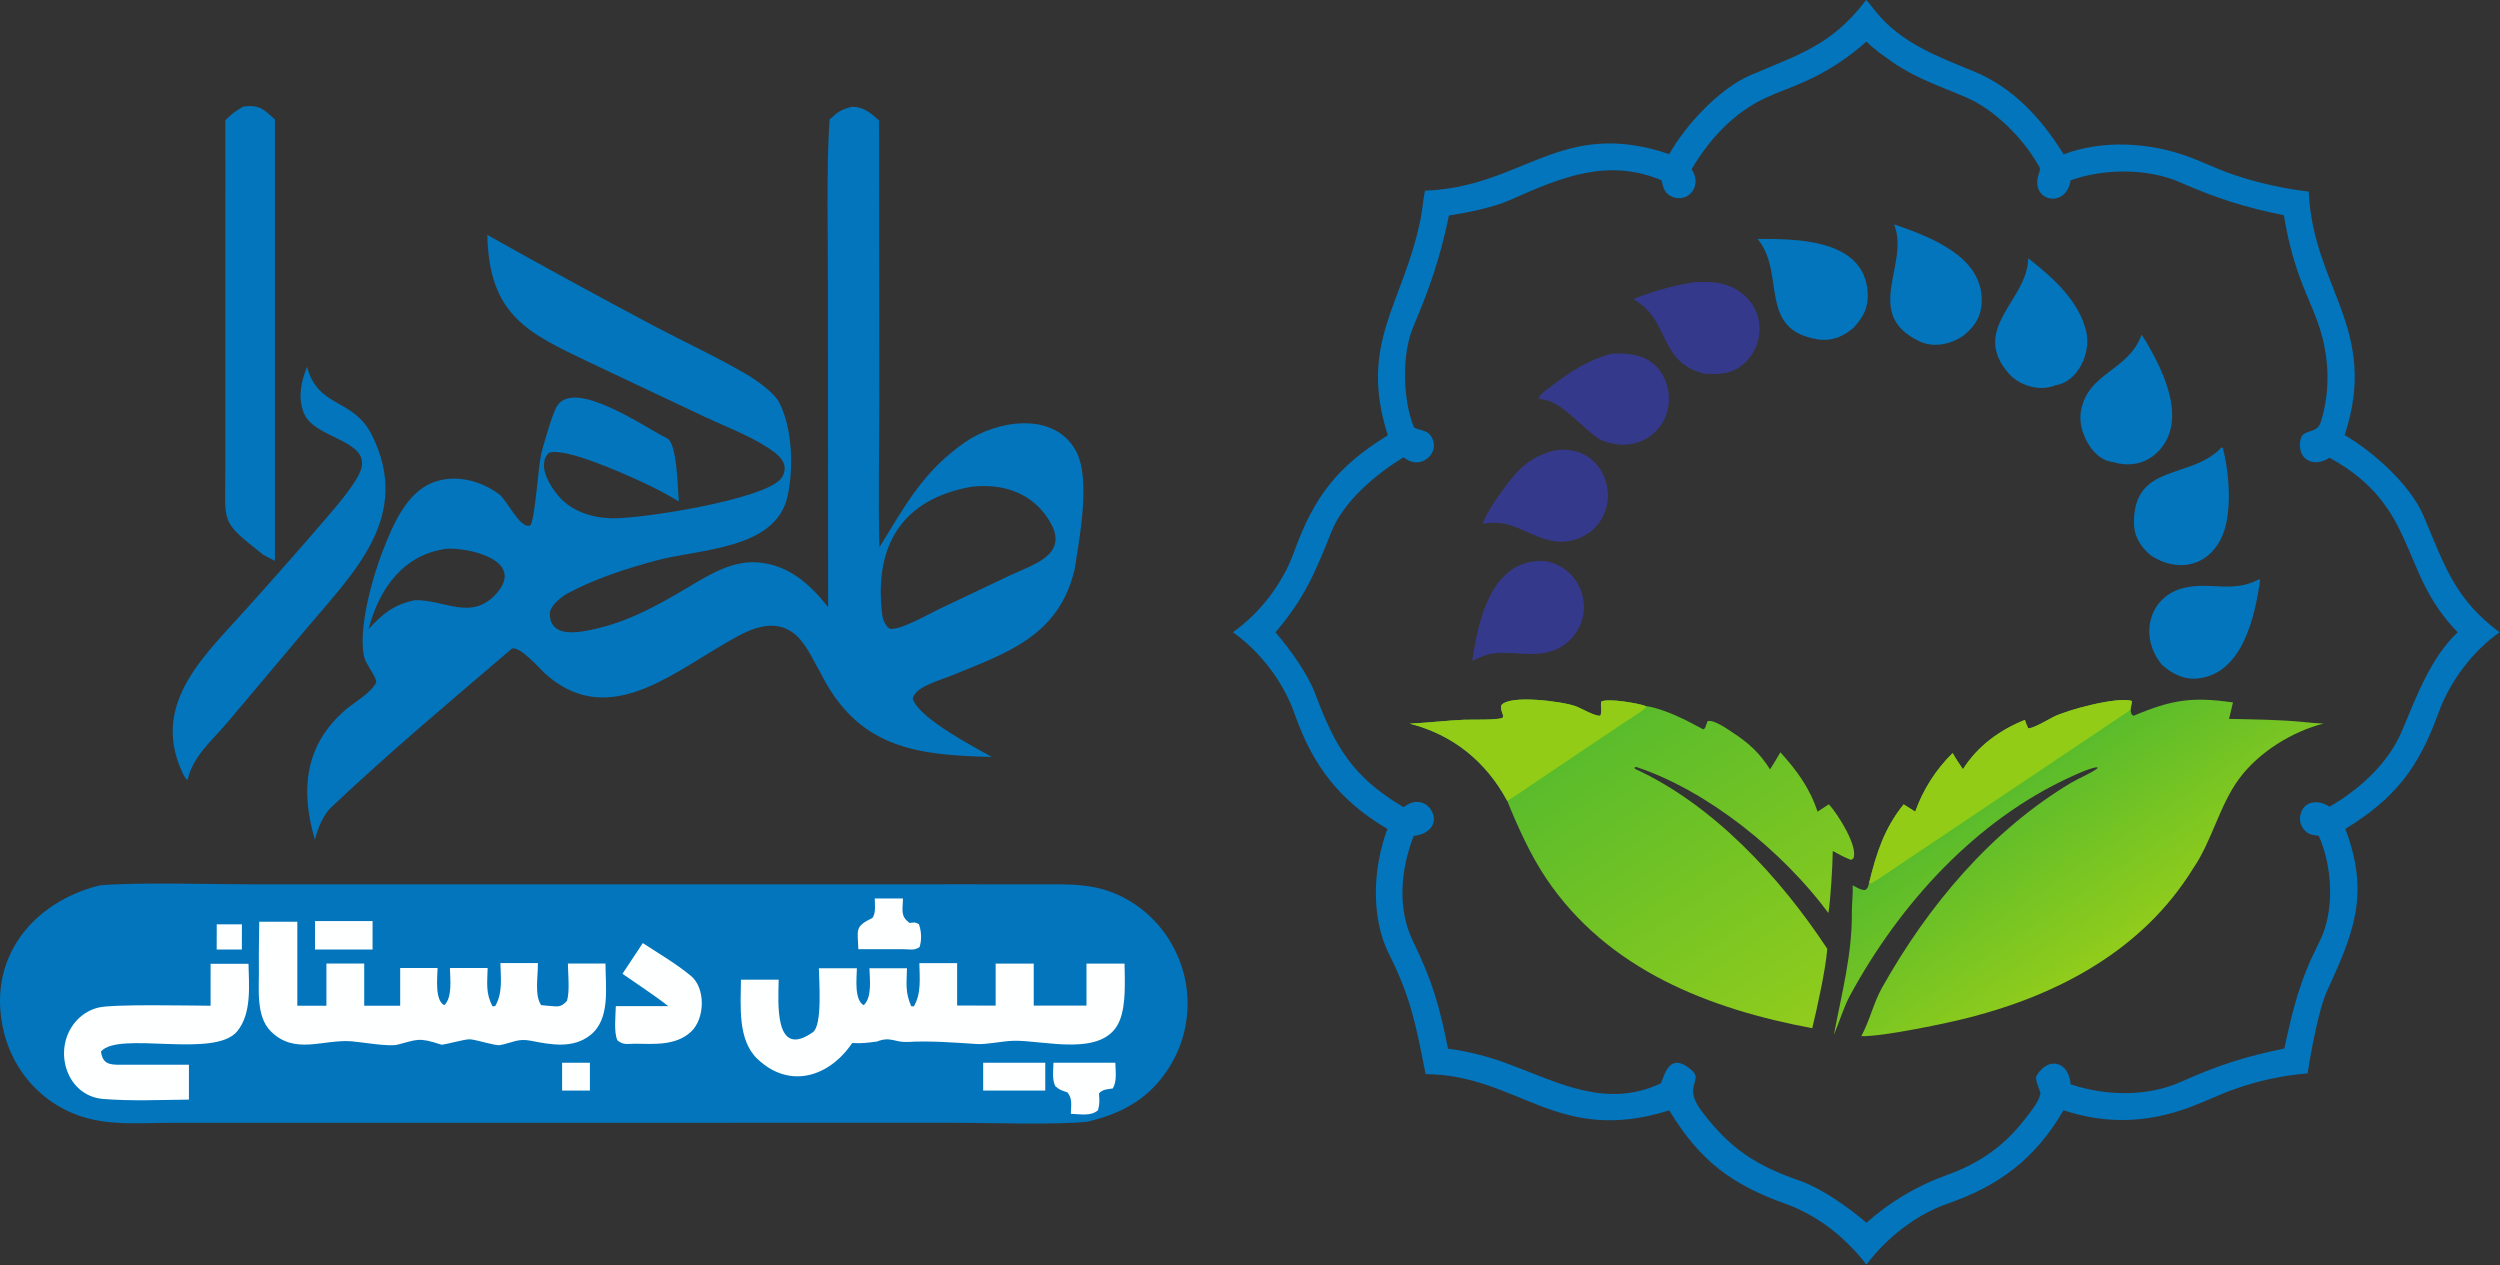 <svg width="3865" height="1956" viewBox="0 0 3865 1956" fill="none" xmlns="http://www.w3.org/2000/svg">
<rect x="0" y="0" width="3865" height="1956" fill="#333333" stroke="none"/>
<path d="M1317.04 165C1335.66 165.186 1345.87 174.588 1359.09 186.266L1359.49 624.784C1359.5 695.586 1357.49 776.037 1359.67 845.936C1399.73 781.171 1427.1 728.655 1491.93 683.672C1540.29 650.108 1628.35 634.978 1662.92 696.204C1687.06 738.972 1668.78 832.154 1661.49 879.611C1637.41 984.199 1555.01 1009.84 1470 1044.84C1453.62 1051.59 1414.2 1061.78 1411.14 1080.14C1419.96 1110.16 1505.47 1154.48 1533.39 1170.28C1413.3 1167.37 1325.79 1155.73 1267.48 1038.29C1255.26 1017.66 1244.74 991.028 1224.73 977.345C1189.22 953.085 1149.07 978.223 1117.24 996.867C1030.7 1047.53 935.519 1125.21 842.218 1040.96C834.79 1034.24 804.201 998.5 791.45 1002.72C697.281 1083.28 601.627 1163.35 511.452 1248.69C499.342 1260.14 491.071 1281.76 486.852 1298C463.809 1220.88 471.629 1150.56 534.733 1096.92C546.866 1086.61 574.532 1070.35 581.425 1055.33C583.98 1049.78 565.583 1025.84 563.456 1017.48C552.333 973.782 576.517 890.572 591.966 851.119C607.653 811.061 627.974 763.097 667.571 746.605C702.225 732.378 742.167 742.238 771.675 764.136C784.093 773.352 805.294 820.45 820.316 811.815C827.921 796.549 831.51 724.782 837.084 699.631C841.517 684.328 853.745 639.271 861.256 627.543C889.041 584.094 1001.62 663.692 1031.17 677.585C1046.85 684.946 1047.39 752.086 1049.5 775.171C1029.35 763.134 1008.57 752.296 987.238 742.721C960.867 730.671 871.654 690.835 848.564 700.175C843.133 705.409 841.362 710.518 840.994 718.114C840.174 735.174 854.256 756.639 865.071 768.676C885.416 791.304 917.229 800.854 946.262 801.337C992.158 802.091 1177.45 772.907 1206.46 741.088C1210.96 736.139 1213.53 729.224 1213.04 722.395C1212.11 709.343 1198.57 699.73 1188.93 693.322C1159.02 673.416 1122.83 660.03 1090.34 644.826L911.834 560.465C815.681 514.641 756.071 487.659 753.385 363.19C838.688 411.055 924.49 457.931 1010.79 503.804C1058.73 529.079 1108.69 551.991 1155.22 579.344C1169.48 587.732 1197.16 607.34 1204.77 622.359C1225.38 662.999 1227.29 725.537 1217.1 768.924C1198.07 849.845 1079.91 848.781 1015.07 866.386C968.699 878.967 920.474 894.209 876.895 917.715C868.16 922.564 850.216 936.581 849.966 948.495C850.002 980.834 881.696 979.349 903.254 975.712C963.684 965.53 1012.65 938.4 1064.93 907.261C1098.91 887.034 1134.12 865.322 1175.34 869.837C1220.57 874.798 1252.12 903.129 1280.26 938.561L1279.98 442.565C1280.17 367.965 1277.44 257.514 1282.49 184.782C1295.55 172.547 1300.06 169.553 1317.04 165ZM1458.47 938.486L1562.82 888.939C1594.66 873.759 1651.62 858.691 1624.99 809.799C1599 762.095 1550.7 746.506 1500.68 752.754C1397.78 771.559 1350.79 839.7 1363.78 949.485C1364.8 958.145 1368.11 966.062 1374.61 971.654C1389.32 976.838 1441.34 945.996 1458.47 938.486ZM569.695 972.607C592.179 948.618 607.474 935.431 640.809 927.958C686.491 926.313 729.701 961.658 768.419 916.502C811.581 866.163 725.458 846.554 690.816 848.311C624.242 857.095 586.796 908.547 569.695 972.607Z" fill="#0275BC"/>
<path d="M376.042 164.804L376.926 164.692C401.124 161.609 407.502 168.928 425 184.595V867C418.992 864.164 413.056 860.907 407.156 857.786C339.638 804.418 348.369 811.453 348.369 724.683V604.573L348.452 185.908C359.99 174.675 362.367 172.656 376.042 164.804Z" fill="#0275BC"/>
<path d="M474.665 567C491.799 631.572 545.735 614.888 574.581 672.009C638.778 799.123 544.986 886.791 473.131 972.565L350.992 1117.56C327.068 1145.66 298.745 1168.87 290.303 1204.58L289.685 1206C285.559 1202.7 282.848 1196.27 280.577 1191.17C233.05 1084.58 320.671 1009.4 383.655 938.206C425.094 892.163 466.033 845.624 506.472 798.616C520.253 782.389 552.524 745.307 558.398 724.921C571.656 678.952 483.476 678.63 468.946 636.696C460.385 611.979 465.842 589.96 474.665 567Z" fill="#0275BC"/>
<path d="M2884.99 0C2888.07 2.541 2897.18 14.475 2900.22 18.226C2939.45 66.745 2995.65 87.426 3050.84 110.033C3111.35 134.821 3155.66 182.202 3190.4 238.62C3249.68 216.105 3321.13 220.07 3380.15 241.074C3404.4 249.704 3428.14 261.653 3452.72 269.996C3490.63 282.777 3529.67 291.55 3569.26 296.182C3575.93 444.737 3678.8 508.848 3624.8 672.682C3668.43 697.836 3726.4 749.369 3746.8 797.534C3780.01 875.944 3795.01 925.554 3864.26 977.594C3822.35 1006.85 3787.06 1054.26 3769.55 1102.87C3739.26 1186.94 3702.24 1234.99 3625.83 1281.48C3664.47 1382.74 3638.31 1443.36 3597.14 1533.03C3584.99 1559.49 3572.03 1629.25 3567.63 1659.42C3529.76 1662.55 3492.41 1670.51 3456.41 1683.13C3432.34 1691.47 3409.26 1702.98 3385.31 1711.86C3320.15 1736.01 3255.92 1738.44 3190.17 1716.4C3146.67 1791.67 3089.84 1833.54 3010.96 1860.83C2962.13 1877.72 2917.12 1913.34 2885.49 1955.1C2852.52 1912.24 2809.61 1878.77 2759.94 1860.93C2677.65 1831.38 2628.51 1795.35 2580.59 1716.64C2406.81 1771.4 2348.08 1661.96 2203.96 1660.58C2189.41 1586.8 2181.43 1542.4 2147.6 1475.44C2118.96 1418.77 2122.38 1341.54 2144.97 1281.59C2072.32 1238.64 2030.03 1185.22 2001.74 1104.28C1984.21 1054.14 1948.28 1007.24 1906 977.434C1948.1 947.744 1982.92 902.444 2000.61 853.344C2031.53 767.524 2067.93 720.753 2145.55 672.937C2099.98 529.776 2168.89 471.177 2195.77 340.808C2198.86 325.813 2200.03 309.915 2202.95 294.795C2355.28 289.286 2412.76 181.368 2580.62 238.281C2606.43 192.608 2658.59 136.704 2705.75 116.462C2781.17 84.089 2832.08 70.025 2884.99 0ZM2615.33 261.464C2620.02 270.007 2623.16 277.591 2620.3 287.699C2618.44 294.403 2614.02 300.024 2608.09 303.262C2601.49 306.824 2593.77 307.371 2586.76 304.773C2573.7 299.98 2571.41 291.191 2568.79 278.732C2484.15 243.358 2411.6 275.058 2334.58 309.212C2308.53 320.759 2268.13 328.871 2240.04 333.189C2226.11 400.159 2210.52 444.53 2184.68 505.862C2166.78 548.341 2168.88 617.921 2185.5 659.657C2187.28 664.342 2202.99 663.704 2209.91 671.313C2220.28 682.711 2219 699.236 2206.16 709.137C2200.25 713.748 2192.8 715.668 2185.51 714.456C2178.9 713.393 2175.39 710.726 2169.87 706.918C2127.71 732.717 2077.5 774.374 2058.5 821.934C2033.14 885.444 2016.81 924.794 1971.86 977.534C1992.59 1001.38 2021.74 1041.55 2032.92 1071.43C2064.31 1155.32 2091.02 1200.99 2169.77 1247.89C2178.31 1242.07 2185.07 1238.23 2195.78 1240.37C2202.5 1241.66 2208.42 1245.76 2212.18 1251.71C2225.74 1273.37 2207.66 1290.71 2185.65 1292.18C2165.21 1344.59 2159.92 1405.25 2184.75 1455.74C2213.52 1514.27 2226 1556.63 2238.56 1621.21C2270.77 1625.58 2302.39 1633.64 2332.9 1645.25C2410.06 1673.92 2482.53 1714.01 2566.81 1675.3C2571.27 1673.26 2576.26 1629.49 2605.37 1647.27C2644.18 1670.98 2596 1672.13 2631.59 1718.99C2675.88 1777.28 2716.18 1802.49 2783.56 1825.8C2816.8 1837.77 2857.36 1866.2 2885.56 1890.39C2920.89 1858.61 2964 1833.1 3007.8 1817.37C3057.99 1799.33 3096.65 1773.96 3130.25 1730.52C3139.06 1719.14 3150.95 1705.46 3154.61 1690.88C3153.24 1682.72 3145 1668.68 3148.68 1662.7C3167.3 1632.38 3198.55 1641.41 3201.22 1676.34C3255.32 1694.39 3319.2 1695.94 3371.25 1672.72C3429 1646.95 3470.37 1633.54 3531.56 1621.05C3545.79 1555.54 3555.8 1515 3586.08 1455.53C3609.59 1409.36 3606.39 1339.89 3584.71 1292.11C3574.95 1291.15 3567.52 1289.98 3560.98 1281.33C3556.95 1276.05 3555.16 1269.31 3556 1262.63C3559.14 1238.16 3583.55 1234.95 3601.38 1247.21C3646.6 1221.2 3692.04 1180.71 3713.18 1130.64C3735.23 1078.43 3757.71 1016.65 3799.63 977.454C3707.66 884.344 3739.74 783.254 3601.26 707.606C3577.59 723.793 3550.45 710.848 3556.51 679.721C3559.91 662.2 3581.78 671.879 3587.77 652.918C3599.61 615.411 3601.41 575.096 3593.66 536.469C3586.29 496.275 3568.14 464.262 3554.81 427.112C3543.94 396.547 3535.95 364.955 3530.94 332.78C3469.78 320.396 3426.92 306.633 3369.24 281.428C3320.09 259.953 3251.8 260.338 3201.18 278.86C3194.19 323.55 3137.75 311.445 3151.82 269.148C3153.85 263.004 3155.05 260.058 3150.87 254.936C3127.72 213.588 3083.44 169.531 3040.53 150.944C3000.97 133.809 2962.34 121.539 2925.68 95.913C2913.99 87.745 2895.35 74.712 2885.52 64.248C2857.49 89.362 2825.99 109.933 2792.07 125.264C2771.46 134.837 2749.35 142.001 2729.14 151.518C2680.17 174.577 2643.19 214.339 2615.33 261.464Z" fill="#0275BC"/>
<path d="M3293.75 1097.49C3295.47 1104.27 3294.16 1103.85 3298.44 1106.63C3357.42 1081.71 3389.21 1076.86 3452.22 1085.99L3446.1 1111.38C3485.68 1112.33 3524.64 1112.44 3564.12 1116.52C3573.29 1117.47 3582.94 1118.38 3592.15 1118.6C3544.23 1130.88 3492.41 1162.37 3461.62 1204.01C3431.39 1244.89 3419.58 1300.52 3390.43 1342.89C3312.41 1469.35 3181.73 1537.73 3045.58 1572.8C3011.07 1581.77 2911.46 1602.72 2877.57 1601.93C2890.83 1577.16 2896.44 1550.51 2909.62 1527C2981.06 1399.62 3078.42 1284.07 3202.2 1210C3212.54 1203.81 3234.63 1194.54 3242.89 1187.59L3242.45 1186.11C3232.97 1186.55 3211.17 1196.53 3201.78 1200.82C3055.56 1267.61 2937.96 1395.73 2860.16 1538.93C2850.65 1556.41 2843.16 1581.17 2835.2 1599.82C2847.19 1535.71 2863.6 1475.73 2862.97 1410.17C2862.84 1396.62 2864.95 1382.35 2864.25 1368.72C2870.32 1371.8 2877.77 1376.78 2884.04 1375.85C2888.78 1371.18 2887.37 1372.28 2889.64 1364.97C2901.17 1318.11 2913.2 1280.66 2943.04 1243.55L2960.92 1254.84C2973.25 1220.42 2993.06 1189.42 3018.79 1164.28C3023.96 1173.44 3028.85 1180.62 3034.72 1189.27C3057.32 1153.18 3092.23 1128.22 3130.53 1112.96C3132.37 1118.68 3132.83 1120.26 3135.57 1125.78C3140.83 1127.53 3166.49 1112.7 3173.58 1108.86C3193.77 1097.92 3275.16 1076.12 3296.09 1083.82C3295.43 1088.48 3294.61 1092.88 3293.75 1097.49Z" fill="url(#paint0_linear_206_341)"/>
<path d="M3130.53 1112.96C3132.37 1118.68 3132.83 1120.26 3135.57 1125.78C3140.83 1127.53 3166.49 1112.7 3173.58 1108.86C3193.77 1097.92 3275.16 1076.12 3296.09 1083.82C3295.44 1088.48 3294.61 1092.88 3293.76 1097.49L3022.5 1279.42L2939.24 1335.19C2926.5 1343.72 2905.36 1358.82 2892.44 1365.76L2889.64 1364.97C2901.17 1318.11 2913.2 1280.66 2943.04 1243.55L2960.92 1254.84C2973.25 1220.42 2993.06 1189.42 3018.8 1164.28C3023.96 1173.44 3028.85 1180.62 3034.72 1189.27C3057.32 1153.18 3092.23 1128.22 3130.53 1112.96Z" fill="#92CC17"/>
<path d="M2179.4 1118.73C2206.99 1117.48 2235.02 1114.03 2262.77 1112.77C2274.74 1112.22 2314.59 1113.7 2323.16 1109.63L2323.94 1106.29C2321.89 1100.35 2319.92 1096.73 2320.95 1090.59C2332.38 1073.41 2416.33 1084.39 2436.12 1091.87C2445.54 1095.43 2467.93 1108.65 2474.33 1106.25C2477.3 1097.12 2473.69 1092.53 2475.71 1084.46C2487.61 1079.34 2532.07 1087.18 2543.96 1091.42C2562.22 1093.83 2587.03 1104.01 2604.08 1112.33C2609.66 1115.06 2626.83 1124.09 2633.08 1127.58C2634.02 1126.97 2634.96 1126.36 2635.89 1125.76L2639.9 1114.84C2650.04 1112.47 2668.91 1126.1 2677.86 1131.93C2702.92 1148.25 2720.4 1163.79 2736.51 1189.5C2741.66 1181.07 2747.75 1171.57 2752.45 1163.03C2777.83 1191.07 2797.72 1217.77 2809.92 1254.82L2827.42 1243.44C2840.47 1257.3 2873.72 1309.31 2865.14 1327.3L2861.72 1329.39C2852.29 1325.98 2842.39 1320.46 2833.43 1315.66C2833.36 1335.8 2830.08 1391.84 2826.7 1411.47C2756.09 1316.23 2640.24 1222.33 2529.62 1185.73L2526.99 1186.38L2527.76 1188.7C2647.94 1243.65 2751.9 1355.7 2824.95 1466.82C2822.71 1497.57 2809.25 1558.9 2801.72 1589.64C2644.16 1560.14 2485.67 1500.23 2389.98 1357.4C2366.27 1322 2346.34 1278.13 2330.16 1238.07C2297.1 1176.68 2245.47 1135.57 2179.4 1118.73Z" fill="url(#paint1_linear_206_341)"/>
<path d="M2179.4 1118.73C2206.99 1117.48 2235.02 1114.03 2262.77 1112.77C2274.74 1112.22 2314.59 1113.7 2323.16 1109.63L2323.94 1106.29C2321.89 1100.35 2319.92 1096.73 2320.95 1090.59C2332.38 1073.41 2416.33 1084.39 2436.12 1091.87C2445.54 1095.43 2467.93 1108.65 2474.33 1106.25C2477.3 1097.12 2473.69 1092.53 2475.71 1084.46C2487.61 1079.34 2532.07 1087.18 2543.96 1091.42L2544.52 1094.19C2534.31 1102.67 2517.58 1112.71 2506.17 1120.28L2442.32 1163.16L2369.65 1212.03C2360.21 1218.38 2339.48 1233.08 2330.16 1238.07C2297.1 1176.68 2245.47 1135.57 2179.4 1118.73Z" fill="#92CC17"/>
<path d="M2407.04 695.701C2417.42 694.689 2427.79 695.325 2437.85 698.274C2455.23 703.29 2469.76 715.704 2477.89 732.465C2496.18 769.574 2481.86 813.394 2445.18 830.264C2421.46 841.184 2401.86 838.654 2378.51 830.064C2347.01 817.044 2326.77 803.134 2292.59 809.924C2292.84 803.454 2307.98 779.394 2312.1 773.464C2340.15 733.148 2359.28 705.804 2407.04 695.701Z" fill="#35398C"/>
<path d="M2491.73 546.765C2525.11 544.888 2557.56 550.671 2573.47 585.592C2581.38 602.993 2582.3 622.964 2576.02 641.073C2569.86 658.829 2556.93 673.139 2540.28 680.601C2518.54 690.604 2497.46 689.108 2475.74 680.645C2445.07 662.976 2413.68 617.036 2379.87 617.034L2378.62 615.512C2382.87 607.268 2391.92 601.952 2399.09 596.485C2428.61 573.991 2456.02 556.274 2491.73 546.765Z" fill="#35398C"/>
<path d="M2616.83 436.484C2622.97 436.241 2629.11 436.057 2635.26 435.93C2659.96 435.472 2683.62 442.297 2701.45 461.105C2713.86 474.016 2720.65 491.655 2720.23 509.915C2719.82 529.053 2711.94 547.189 2698.4 560.142C2678.19 579.151 2659.2 578.919 2634.48 577.713C2562.66 558.996 2583.37 495.282 2525.15 462.397C2559.24 448.875 2581.58 443.212 2616.83 436.484Z" fill="#35398C"/>
<path d="M2376.56 867.464C2396.64 865.174 2418.5 875.954 2431.58 891.544C2443.8 905.804 2449.91 924.614 2448.53 943.664C2447.19 962.514 2438.33 979.534 2424.62 991.784C2400.58 1013.27 2371.74 1012.16 2342.41 1009.91C2312.92 1008.71 2303.41 1007.91 2276.16 1021.76C2285 960.664 2304.02 872.254 2376.56 867.464Z" fill="#35398C"/>
<path d="M3135.52 399.693C3136.01 399.935 3136.51 400.177 3137.01 400.419C3173.37 428.722 3214.37 465.178 3225.41 512.997C3233.11 546.332 3211.91 590.703 3177.93 595.499C3154.16 605.649 3122.25 596.971 3104.85 576.665C3046.2 508.191 3132.92 464.691 3135.44 401.985L3135.52 399.693Z" fill="#0275BC"/>
<path d="M3310.93 517.338C3313.46 521.06 3315.88 524.867 3318.17 528.753C3339.53 564.949 3366.47 619.418 3355.76 663.178C3351.06 682.955 3338.65 699.796 3321.53 709.651C3304.31 719.415 3284.67 719.939 3266.17 714.206C3235.42 711.64 3211.81 666.657 3216.93 636.584C3227.43 574.885 3290.05 574.91 3310.93 517.338Z" fill="#0275BC"/>
<path d="M2928.2 346.794C2982.53 365.692 3071.07 397.243 3063.3 472.852C3061.23 493.032 3050.27 506.916 3035.49 518.856C3015.92 532.344 2989.41 538.279 2966.91 527.453C2879.53 485.4 2951.55 409.941 2929.04 349.028L2928.2 346.794Z" fill="#0275BC"/>
<path d="M3434.66 691.434L3436.53 692.915C3446.61 730.682 3452.13 797.634 3433.13 834.064C3410.42 877.604 3364.66 884.274 3325.38 858.964C3309.64 845.574 3299.05 829.834 3299.07 807.644C3299.22 714.866 3388.08 742.044 3434.66 691.434Z" fill="#0275BC"/>
<path d="M2717.15 369.401C2773.86 369.365 2882.29 367.991 2887.48 452.334C2888.91 475.441 2880.7 490.136 2865.85 506.437C2849.88 520.492 2831.45 527.945 2810.69 524.736C2717.53 510.333 2760.4 423.791 2718.73 371.358L2717.15 369.401Z" fill="#0275BC"/>
<path d="M3492.81 895.484C3493.66 896.164 3494.19 896.284 3494 897.654C3485.86 954.984 3466.6 1039.97 3399.75 1048.69C3377.13 1051.64 3359.24 1042.27 3342.81 1028.36C3305.43 984.014 3322.26 920.214 3378.77 908.334C3419.88 899.684 3451.57 916.994 3492.81 895.484Z" fill="#0275BC"/>
<path d="M153.873 1368.83C211.087 1363.63 328.734 1367.18 389.069 1367.18L843.763 1367.13L1385.78 1367.17C1456.8 1367.18 1527.83 1367 1598.83 1367.2C1655.39 1367.35 1699.67 1363.37 1749.8 1394.93C1790.32 1420.25 1819.53 1461.27 1831.07 1508.96C1842.07 1555.75 1834.49 1605.17 1810.09 1646.08C1779.58 1697.16 1736.07 1721.29 1681.41 1734.09C1637.06 1739.44 1519.9 1735.78 1470.08 1735.76L1039.47 1735.81L457.27 1735.86H267.675C204.878 1735.81 147.23 1743.65 90.69 1710.24C49.078 1685.92 18.661 1645.13 6.34 1597.13C-22.404 1482.57 50.043 1394.77 153.873 1368.83Z" fill="#0275BC"/>
<path d="M1421.34 1489L1479.71 1489.02L1479.73 1554.5L1539.27 1554.71L1539.29 1489.72H1598.14V1554.7L1679.69 1554.71L1679.71 1489.72H1738.56C1738.9 1516.23 1741.07 1552.32 1731.25 1577.24C1707.96 1636.3 1613.93 1607.82 1566.88 1609.06C1549.17 1609.53 1525.56 1615.06 1510.07 1614.06C1473.6 1611.68 1439.11 1608.86 1402.37 1610.87C1382.93 1611.66 1376.61 1601.86 1355.78 1610.24C1340.63 1612.18 1333.06 1613.37 1317.48 1612.52C1282.45 1664.5 1221.12 1684.66 1171.05 1637.2C1140.19 1607.96 1145.14 1555.33 1145.5 1514.59H1203.85C1203.2 1549.85 1196.59 1638.29 1256.76 1595.72C1271.58 1585.23 1266.28 1517.22 1266 1496.94H1324.75C1324.41 1512.63 1320.44 1545.7 1335.23 1554.06C1348.5 1541.74 1344.61 1514.34 1344.16 1496.94H1402.18C1401.62 1521.58 1399.29 1533.34 1408.75 1555.65L1412.76 1555.89C1424.57 1536.14 1421.74 1512.06 1421.34 1489Z" fill="#FEFFFF"/>
<path d="M400.788 1425H459.67V1554.9H504.634L504.65 1489.57H563.082V1554.89H618.689V1496.55H676.495C676.126 1511.51 672.064 1547.02 686.977 1554.04C699.611 1541.59 695.951 1513.71 695.55 1496.55H753.885C753.372 1520.23 750.659 1535.06 761.318 1555.63L765.491 1555.53C777.403 1535.19 774.192 1512.79 773.614 1488.85H831.565C831.902 1509.82 826.011 1538.8 836.686 1553.94L846.638 1554.9C861.487 1555.69 865.757 1558.79 876.32 1547.69C881.184 1533.57 878.15 1506 877.973 1489.57H936.068C936.197 1526.65 943.886 1575.42 912.776 1600.19C885.807 1621.66 851.952 1615.11 821.098 1609.06C800.487 1605.02 792.701 1611.94 773.1 1615.75C765.299 1617.01 735.617 1607.08 727.077 1606.86C720.03 1605.68 685.597 1616.17 681.921 1614.94C646.99 1603.35 645.449 1607.14 614.226 1615.16C601.32 1618.48 557.784 1610.95 543.369 1609.84C499.529 1606.47 455.689 1631.49 418.527 1594.27C395.346 1571.02 400.66 1528.71 400.259 1497.88C399.938 1473.89 400.58 1449.17 400.788 1425Z" fill="#FEFFFF"/>
<path d="M325.584 1490.03L384.193 1490C384.787 1523.38 389.493 1566.09 366.975 1594.09C332.105 1637.45 183.55 1593.25 156.1 1625.66C158.638 1644.43 168.725 1646.09 184.658 1646.12C220.443 1646.2 256.309 1646.22 292.079 1646.07V1699.99C248.503 1700.44 202.743 1702.5 159.489 1699C100.302 1694.22 79.277 1617.36 120.298 1575.76C129.116 1566.89 140.07 1560.65 152.004 1557.72C175.278 1552.05 293.316 1554.73 325.568 1554.88L325.584 1490.03Z" fill="#FEFFFF"/>
<path d="M993.757 1458C1018.48 1474.16 1045.17 1489.77 1067.96 1508.53C1091.27 1527.7 1089.94 1574.84 1068.4 1595C1044.96 1616.95 1011.12 1613.94 981.797 1613.58C968.373 1613.89 963.438 1615.71 954.388 1608.26C948.745 1594.72 951.799 1571.12 952.041 1555.45H1033.03C1013.69 1540.04 983.227 1520.13 962.345 1505.49L993.757 1458Z" fill="#FEFFFF"/>
<path d="M1352.37 1389H1395.95C1395.77 1407.01 1391.51 1416.28 1406.2 1426.84C1415.83 1426.21 1412.73 1425.01 1420.56 1428.68C1424.64 1439.68 1425.22 1453.2 1421.61 1464.29C1412.51 1469.83 1408.67 1467.55 1396.06 1467.45H1326.96C1326.12 1437.22 1320.73 1432.68 1348.79 1419.15C1354.29 1411.74 1352.53 1399.13 1352.37 1389Z" fill="#FEFFFF"/>
<path d="M1628.66 1643H1724.33C1724.65 1657.15 1727.03 1671.85 1720.31 1682.81C1711.86 1684.11 1705.24 1683.77 1699.08 1690.28C1699.61 1701.34 1700.43 1705.55 1697.53 1716.39C1686.44 1725.91 1671.42 1722.52 1655.54 1721.95C1655.88 1707.8 1658.2 1698.58 1650.13 1688.74C1641.36 1685.79 1638.79 1685.51 1631.56 1679.28C1626.33 1669.24 1628.3 1654.95 1628.66 1643Z" fill="#FEFFFF"/>
<path d="M1520 1643H1616V1686H1520V1643Z" fill="#FEFFFF"/>
<path d="M487.048 1424H576L575.984 1468H487L487.048 1424Z" fill="#FEFFFF"/>
<path d="M869 1643H912V1686H869V1643Z" fill="#FEFFFF"/>
<path d="M335.064 1429L374 1429.02L373.904 1468H335L335.064 1429Z" fill="#FEFFFF"/>
<defs>
<linearGradient id="paint0_linear_206_341" x1="3279.25" y1="1460.38" x2="3117.93" y2="1219.34" gradientUnits="userSpaceOnUse">
<stop stop-color="#90CC1C"/>
<stop offset="1" stop-color="#5BBC2B"/>
</linearGradient>
<linearGradient id="paint1_linear_206_341" x1="2788.1" y1="1590.28" x2="2487.52" y2="1139.21" gradientUnits="userSpaceOnUse">
<stop stop-color="#90CC1D"/>
<stop offset="1" stop-color="#5BBC2B"/>
</linearGradient>
</defs>
</svg>
